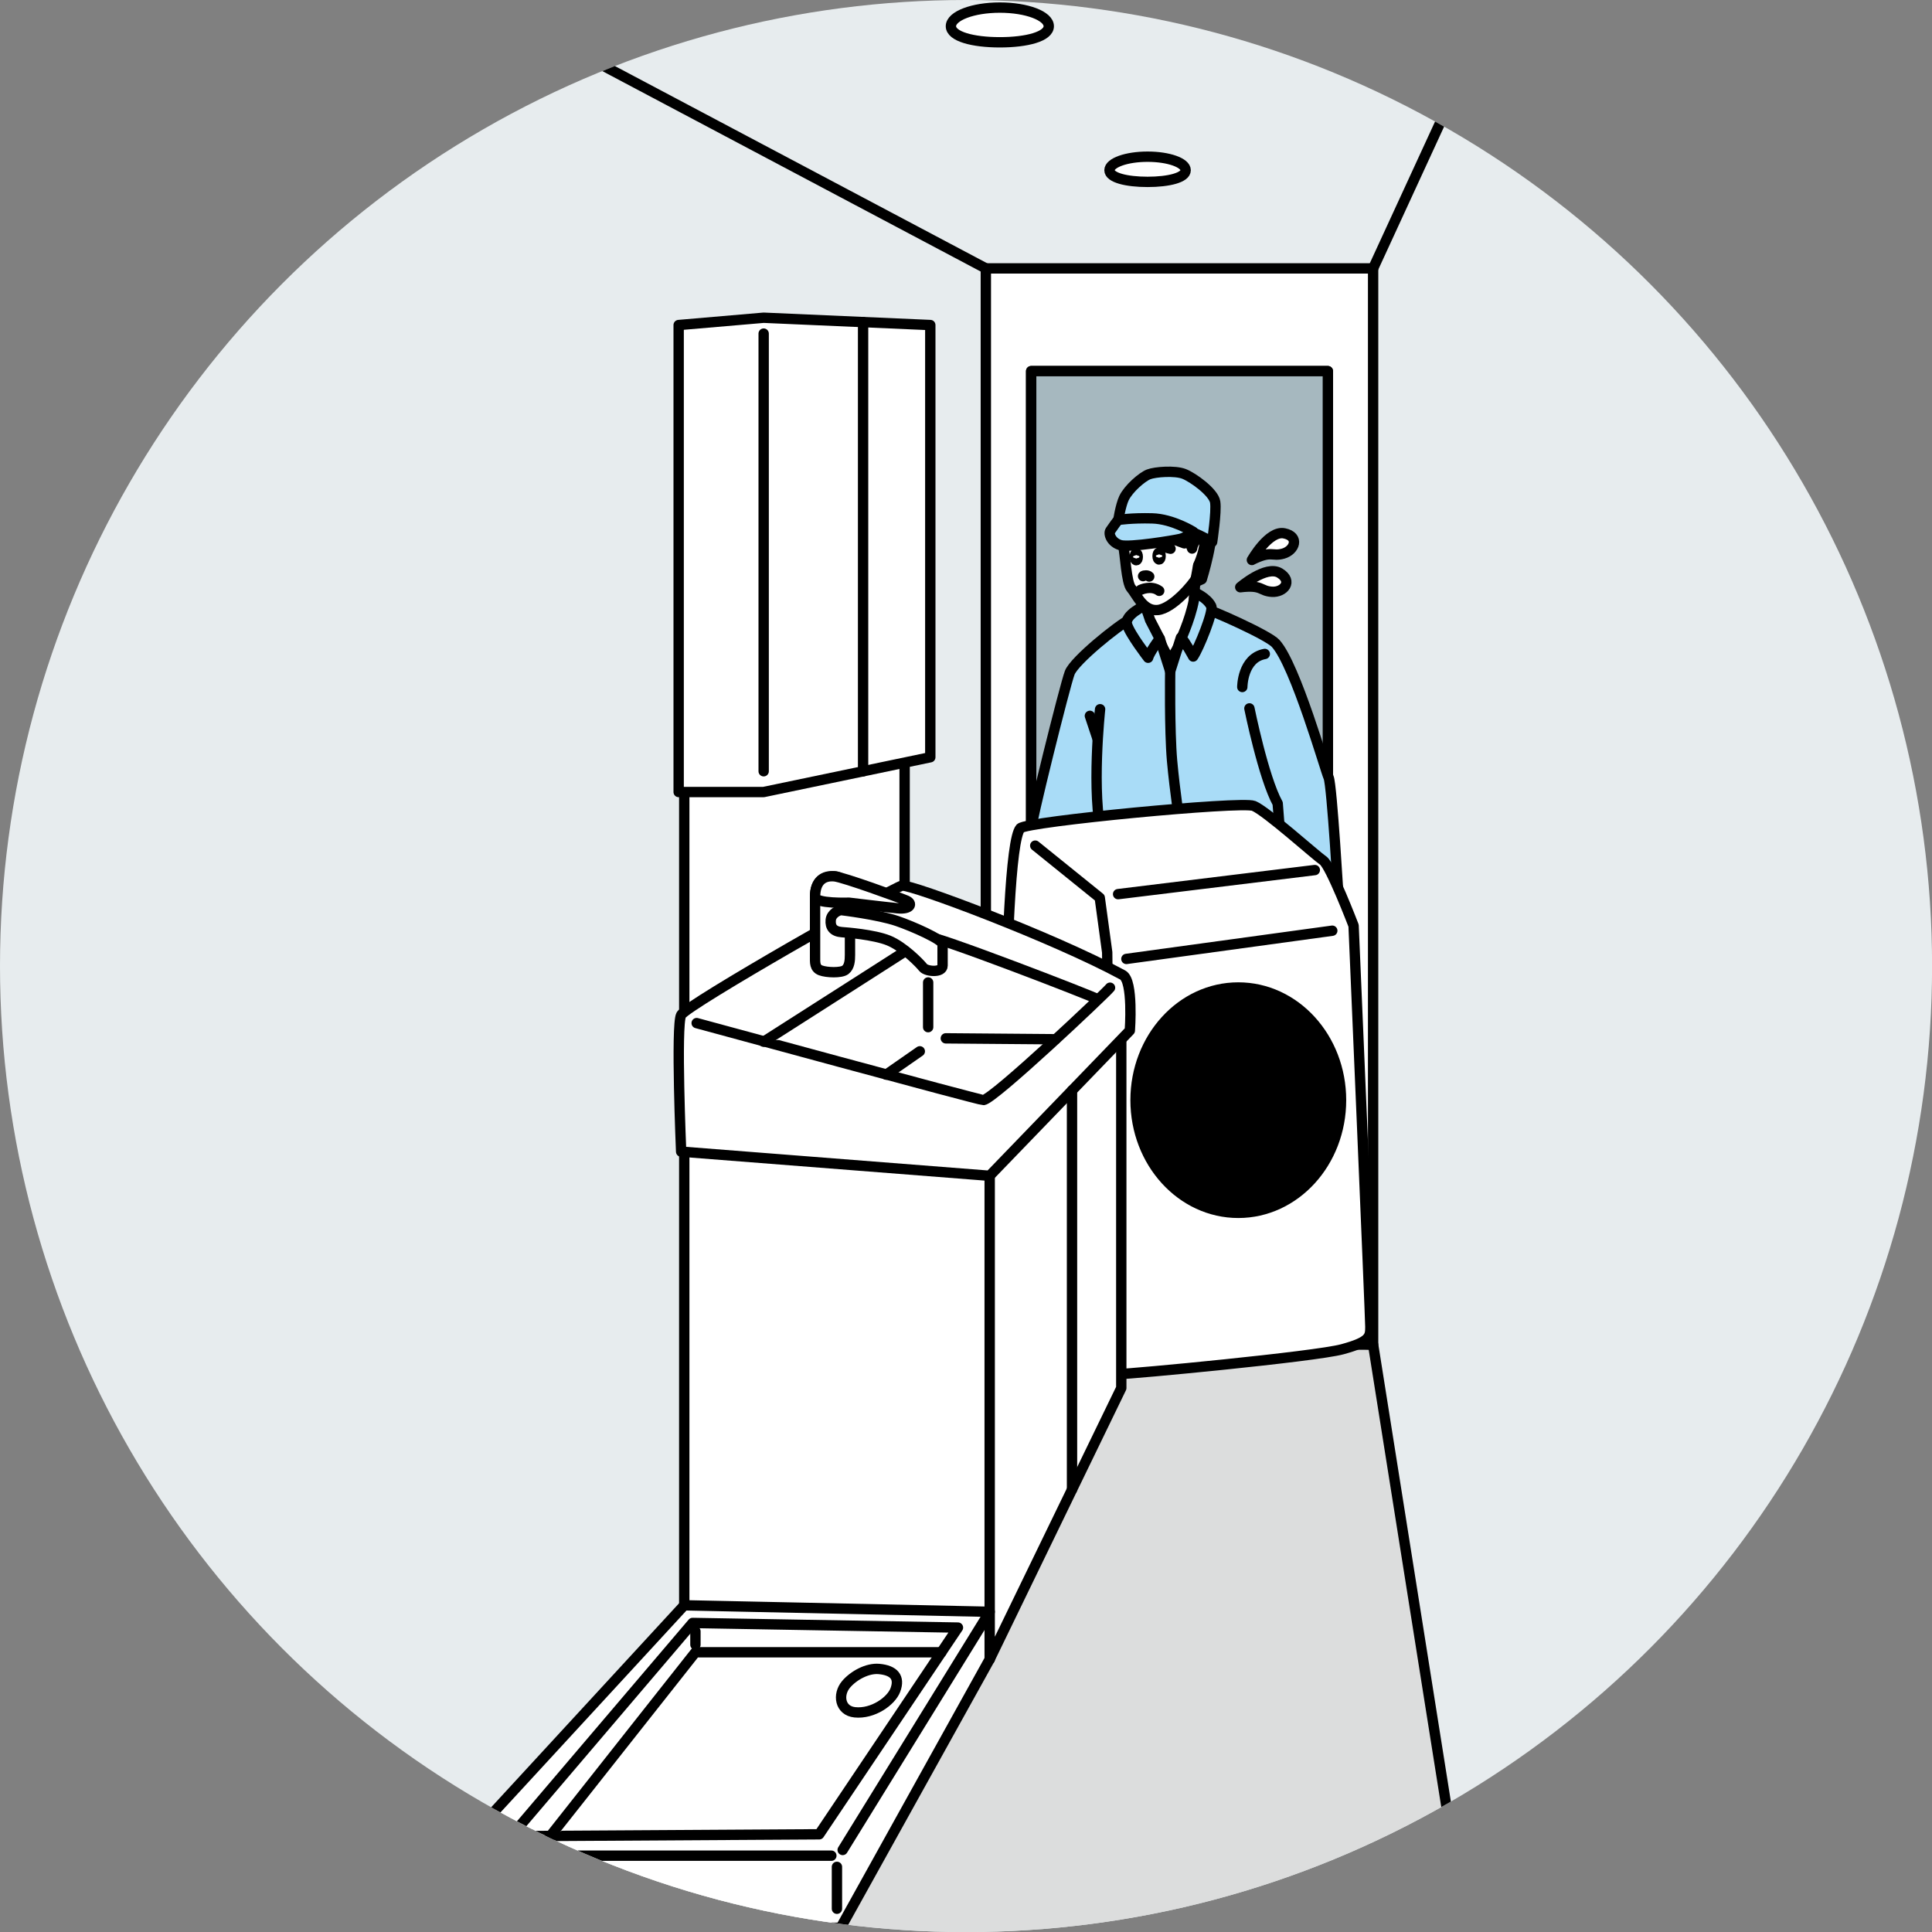 <?xml version="1.0" encoding="UTF-8"?><svg xmlns="http://www.w3.org/2000/svg" xmlns:xlink="http://www.w3.org/1999/xlink" viewBox="0 0 280.01 280.01"><rect x="0" y="0" width="280.01" height="280.01" fill="#808080" stroke="none"/><defs><style>.e,.f,.g{fill:#fff;}.f{stroke-miterlimit:10;}.f,.h,.g,.i,.j,.k,.l{stroke:#000;stroke-width:1.5px;}.h,.g,.i,.j,.k,.l{stroke-linecap:round;stroke-linejoin:round;}.i{fill:#a6b8bf;}.j{fill:#a9dcf7;}.m{fill:#e7ecee;}.n{clip-path:url(#d);}.k{fill:none;}.l{fill:#dcdddd;}</style><clipPath id="d"><circle class="m" cx="140.01" cy="140.01" r="140.01"/></clipPath></defs><g id="a"/><g id="b"><g id="c"><g><circle class="m" cx="140.01" cy="140.01" r="140.01"/><g class="n"><g><polyline class="l" points="213.23 284.47 199.01 194.88 143.41 191.64 61.03 284.47"/><rect class="g" x="142.88" y="38.9" width="56.13" height="155.98"/><rect class="g" x="149.45" y="53.79" width="43" height="141.08"/><rect class="i" x="149.45" y="53.79" width="43" height="141.08"/><g><path class="j" d="M149.41,120.43c-.2-.49,4.94-21.15,5.63-22.93,.69-1.78,6.99-6.87,8.77-7.76s9.41-1.83,10.5-1.63,9.49,3.94,10.57,5.14c2.87,3.16,7.19,18.34,7.68,19.43,.49,1.09,1.48,18.21,1.48,18.21l-44.63-10.46Z"/><path class="g" d="M165.96,87.74l.15,1.46,3.46,6.62,3.36-5.78s0-3.19,.37-6.15-7.34,3.85-7.34,3.85Z"/><path class="j" d="M166.7,89.89l1.38,2.67s-1.48,1.98-1.68,2.77c0,0-2.67-3.46-3.06-4.84-.4-1.38,2.62-2.74,2.62-2.74l.74,2.15Z"/><path class="k" d="M168.09,92.56l1.51,4.74s-.12,8.5,.27,12.95c.4,4.45,1.19,9.59,1.19,9.59"/><line class="k" x1="169.6" y1="97.3" x2="171.15" y2="92.41"/><path class="j" d="M171.23,92.48s1.73-3.78,1.95-6.6c0,0,1.75,.73,2.37,1.98,.37,.74-1.8,6.1-2.62,7.29,0,0-1.26-2.3-1.7-2.67Z"/><path class="g" d="M163.15,74.99c-.22,.82-.67,2.96-.37,4.08,.3,1.11,.44,5.41,1.19,6.23s1.7,3.34,3.85,3.11,5.11-3.78,5.48-4.52,.37-1.93,.37-1.93c0,0,.44-.74,.67-1.56,.22-.82,.52-2.37,0-2.82-.52-.44-1.04,.74-1.04,.74"/><path class="h" d="M162.48,77.14c-.07-1.04,.44-3.56,1.33-5.04s3.04-2.08,3.26-2.08c0,0,1.78-1.19,4.22,.22s3.78,1.93,4.3,4.74c.52,2.82-1.41,8.97-1.41,8.97l-.96,.44,.44-2.45s1.11-2.37,.89-3.78c-.22-1.41-.82-.44-.82-.44,0,0-.82,.82-.96,1.78,0,0-.59-1.48-.67-2.08s-.44,1.33-.44,1.33c0,0-4.37-1.48-5.78-3.11-1.41-1.63-3.41,1.48-3.41,1.48Z"/><path class="j" d="M162.04,75.73c0-.22,.37-2.49,.86-3.53,.65-1.37,2.62-3.08,3.58-3.45s3.79-.58,5.12-.07c1.33,.52,4.3,2.67,4.52,4.08,.22,1.41-.44,5.78-.44,5.78,0,0-4.97-2.82-8.08-2.96-3.11-.15-5.56,.15-5.56,.15Z"/><path class="j" d="M162.11,75.36c0-.15-.89,1.11-1.19,1.56s.15,1.72,1.48,2.09,7.71-.68,8.67-.91,1.85-1.04,1.85-1.04c0,0-2.96-1.85-5.93-1.93s-4.89,.22-4.89,.22Z"/><path class="k" d="M181.08,102.67s2.03,10.03,4.1,13.78l.66,8.53"/><path class="k" d="M180.05,99.57s0-4.2,3.26-4.79"/><path class="k" d="M159.44,102.79s-1.33,12.3,.3,18.53"/><path class="g" d="M165.67,83.5c.1-.13,.69-.16,.89,.06"/><path class="g" d="M165.31,85.49s1.51-.73,2.7,.14"/><path class="g" d="M167.96,78.71s.82,.69,1.69,.82"/><ellipse class="g" cx="164.68" cy="80.7" rx=".22" ry=".5"/><ellipse class="g" cx="167.99" cy="80.59" rx=".22" ry=".5"/><line class="k" x1="157.96" y1="103.75" x2="159.07" y2="107.08"/></g><g><path class="g" d="M147.88,120.04c.86-.97,32.02-3.96,33.82-3.24,1.8,.72,9,7.2,10.07,7.92s4.41,9.44,4.41,9.44c0,0,2.43,56.71,2.43,58.15s-.09,2.16-4.05,3.24c-3.96,1.08-30.66,3.6-32.46,3.6s-13.87-9.67-15.3-11.47c-1.44-1.8-1.8-64.41,1.08-67.64Z"/><polyline class="g" points="150.04 122.56 159.39 130.11 160.47 138.03 161 194.82"/><line class="g" x1="162.05" y1="129.59" x2="190.56" y2="126.1"/><line class="g" x1="163.25" y1="138.98" x2="193.09" y2="134.89"/><ellipse class="h" cx="179.47" cy="159.45" rx="14.89" ry="16.33"/><rect class="e" x="154.04" y="138.66" width="2.1" height="46.84" rx="1.05" ry="1.05"/><rect class="e" x="150.11" y="133.32" width="2.1" height="46.84" rx="1.05" ry="1.05"/></g><path class="f" d="M171.84,24.67c0,1.08-2.47,1.69-5.52,1.69s-5.52-.61-5.52-1.69,2.47-1.96,5.52-1.96,5.52,.88,5.52,1.96Z"/><path class="f" d="M152,3.8c0,1.49-3.17,2.33-7.09,2.33s-7.09-.84-7.09-2.33,3.17-2.7,7.09-2.7,7.09,1.21,7.09,2.7Z"/><g><rect class="g" x="99.17" y="161.11" width="44.27" height="79.37"/><polygon class="g" points="143.44 240.48 143.44 233.6 99.17 232.66 66.24 268.41 66.24 279.39 121.84 279.39 143.44 240.48"/><rect class="g" x="99.17" y="68.52" width="31.94" height="82.46"/><polygon class="g" points="134.83 109.75 110.68 114.79 98.36 114.79 98.36 47.11 110.68 46.05 134.83 47.11 134.83 109.75"/><polygon class="g" points="143.44 240.48 162.51 201.17 162.51 148.46 143.44 161.11 143.44 240.48"/><path class="g" d="M163.75,149.36s.54-7.2-1.03-8.05c-10.07-5.46-30.72-13.18-31.98-12.95s-31.24,17.27-32.02,18.75,0,19.8,0,19.8l44.71,3.5,20.32-21.05Z"/><path class="g" d="M100.97,148.28c.72,.18,41.02,11.19,41.56,11.15,1.44-.09,17.81-15.56,18.35-16.28"/><path class="g" d="M110.68,150.98s23.46-14.96,23.75-15.2c.54-.45,24.29,8.73,24.56,9"/><line class="g" x1="155.37" y1="215.88" x2="155.37" y2="158.04"/><line class="g" x1="110.68" y1="48.35" x2="110.68" y2="111.78"/><line class="g" x1="125.09" y1="46.68" x2="125.09" y2="111.78"/><path class="g" d="M123.19,138.41c0,.81-.07,1.69-.67,2.16s-2.7,.4-3.58,.07-.81-1.15-.81-1.96v-8.7c0-2.36,1.28-2.97,2.83-2.97,.95,0,2.23,1.15,2.23,2.77v8.64Z"/><path class="g" d="M118.13,129.98c0-2.36,1.29-3.13,2.83-2.97,1.28,.13,9.47,3.1,10.41,3.51s.63,1.3-1.26,1.12c-1.89-.18-7.06-.81-7.06-.81,0,0-4.92,.18-4.92-.85Z"/><path class="g" d="M122.02,135.1c.58,.04,4.61,.34,6.77,1.21,2.16,.88,4.52,3.31,4.99,3.91s2.83,.81,2.83-.27v-3.1c0-.67-4.29-2.58-6.61-3.37-2.77-.94-8.03-1.57-8.03-1.57-.36-.04-1.48,.45-1.57,1.44s.36,1.66,1.62,1.75Z"/><line class="g" x1="134.52" y1="142.39" x2="134.52" y2="148.87"/><line class="g" x1="137.08" y1="150.49" x2="153" y2="150.62"/><line class="g" x1="133.31" y1="152.37" x2="128.45" y2="155.75"/></g><polygon class="g" points="138.84 235.89 100.38 235.22 74.07 266.12 118.73 265.85 138.84 235.89"/><line class="g" x1="69.48" y1="268.95" x2="120.49" y2="268.95"/><line class="g" x1="122.13" y1="268.12" x2="143.44" y2="233.6"/><line class="g" x1="100.79" y1="236.43" x2="100.79" y2="238.37"/><polyline class="g" points="136.44 239.47 100.79 239.47 79.74 266.12"/><line class="g" x1="121.3" y1="276.64" x2="121.3" y2="270.57"/><path class="g" d="M129.77,244.93c-.59,1.6-3.24,3.51-5.87,3.24-2.18-.22-2.53-2.57-1.28-4.05,1.08-1.28,3.1-2.39,4.79-2.23,2.16,.2,3.04,1.21,2.36,3.04Z"/><line class="g" x1="142.88" y1="38.9" x2="61.03" y2="-4.46"/><line class="g" x1="199.01" y1="38.9" x2="218.98" y2="-4.46"/><path class="g" d="M179.75,85.1s3.75-3.24,5.72-2.05c1.96,1.19,.6,2.84-1.14,2.72-1.74-.12-1.35-1.05-4.57-.66Z"/><path class="g" d="M181.44,81.16s2.44-4.32,4.69-3.86c2.25,.46,1.52,2.47-.16,2.94-1.68,.47-1.62-.53-4.53,.91Z"/></g></g></g></g></g></svg>